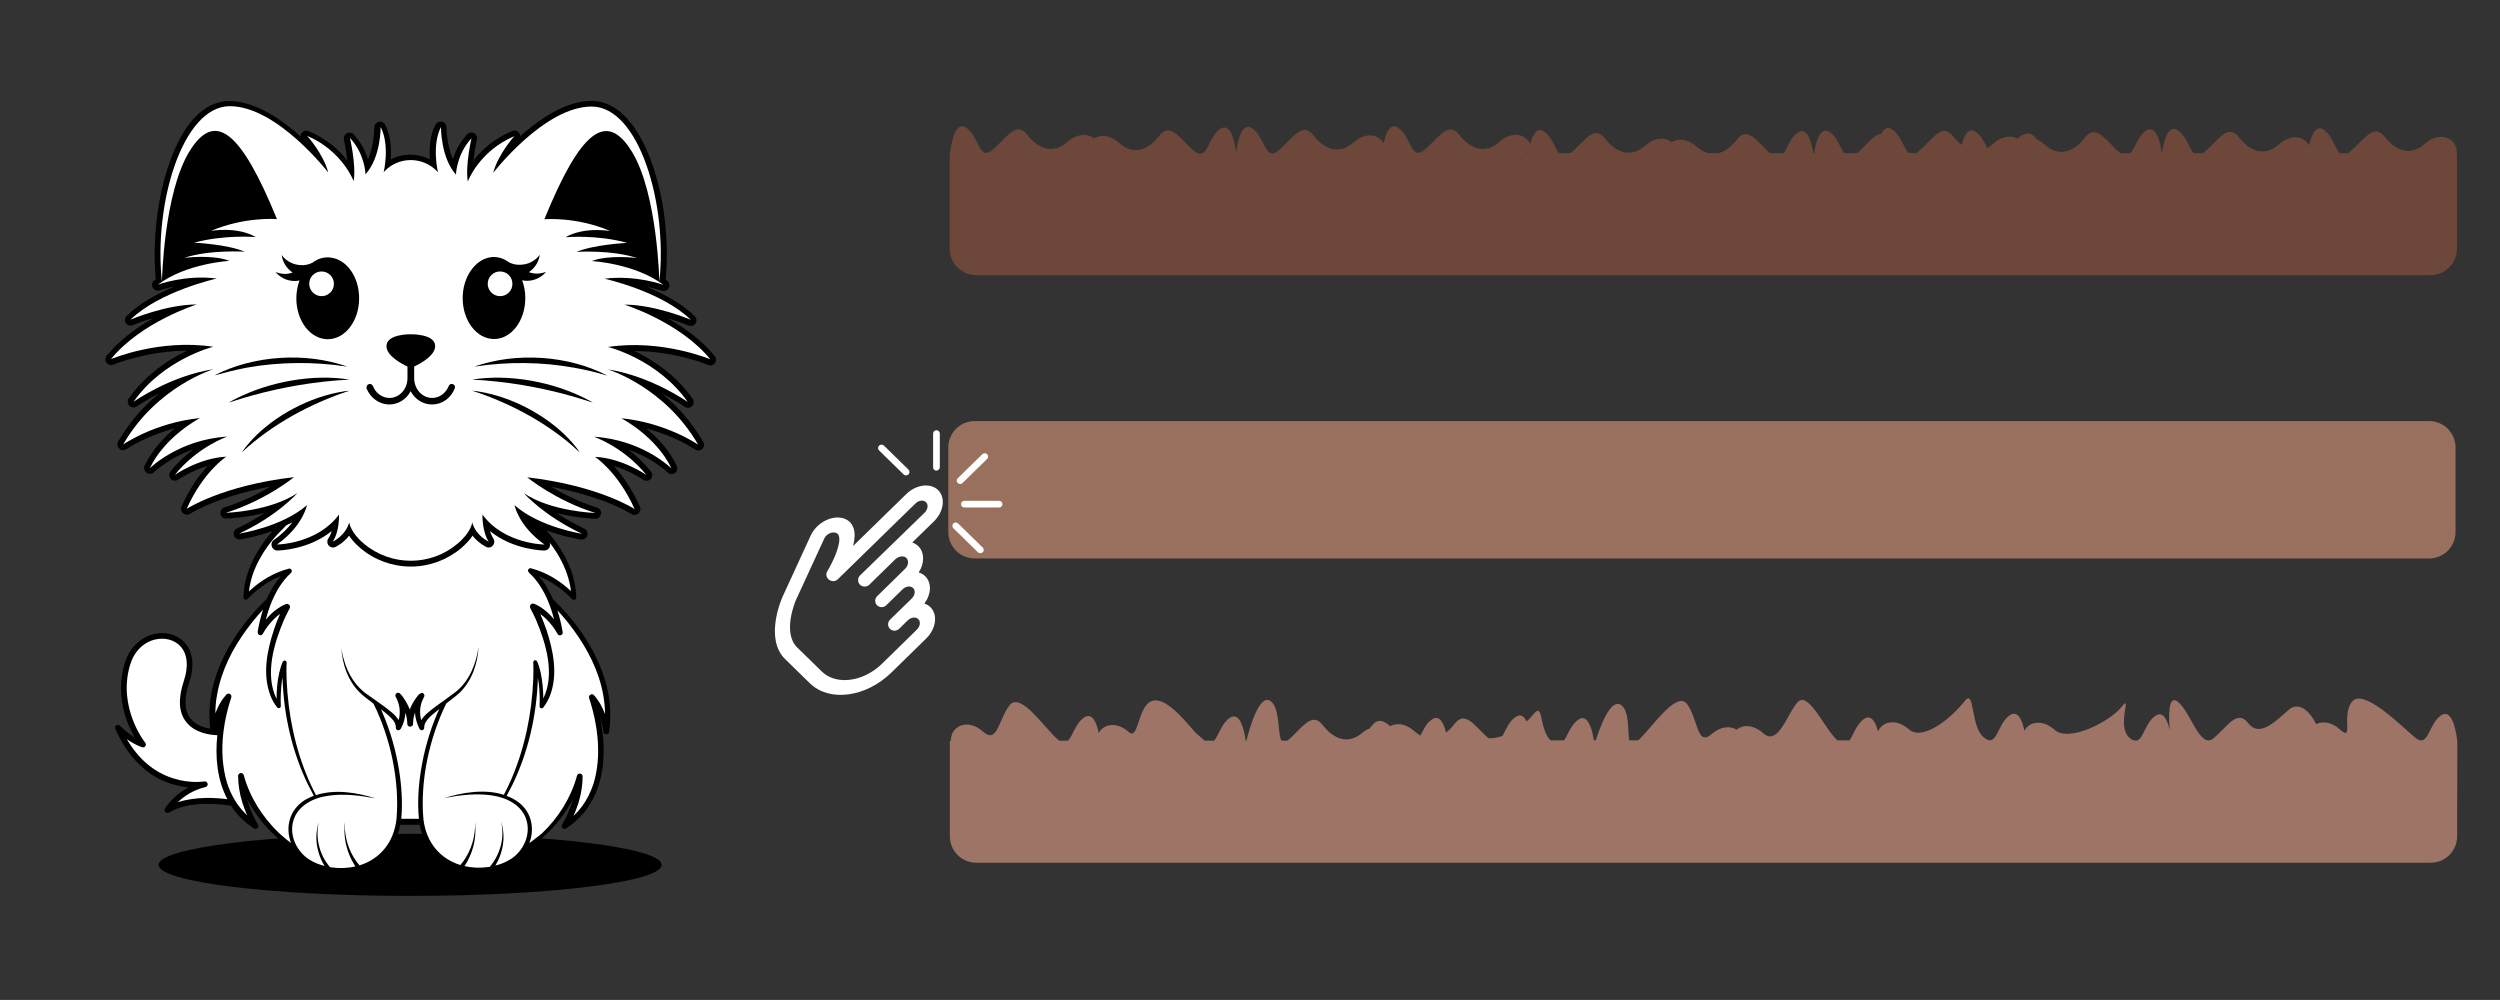<?xml version="1.0" encoding="UTF-8" standalone="no"?>
<!-- Generator: Adobe Illustrator 28.0.0, SVG Export Plug-In . SVG Version: 6.00 Build 0)  -->

<svg
   version="1.1"
   id="svg1"
   x="0px"
   y="0px"
   viewBox="0 0 1417.3 566.9"
   style="enable-background:new 0 0 1417.3 566.9;"
   xml:space="preserve"
   sodipodi:docname="STEP1.svg"
   inkscape:version="1.3.2 (091e20e, 2023-11-25)"
   xmlns:inkscape="http://www.inkscape.org/namespaces/inkscape"
   xmlns:sodipodi="http://sodipodi.sourceforge.net/DTD/sodipodi-0.dtd"
   xmlns="http://www.w3.org/2000/svg"
   xmlns:svg="http://www.w3.org/2000/svg"><rect x="0" y="0" width="1417.3" height="566.9" fill="#333333" stroke="none"/><defs
   id="defs45" />
<style
   type="text/css"
   id="style1">
	.st0{fill:#856356;}
	.st1{fill:#775647;}
	.st2{fill:#FFFFFF;}
	.st3{fill:none;}
</style>
<sodipodi:namedview
   bordercolor="#eeeeee"
   borderopacity="1"
   id="namedview1"
   inkscape:current-layer="svg1"
   inkscape:cx="511.09097"
   inkscape:cy="294.41943"
   inkscape:deskcolor="#8d8d8d"
   inkscape:document-units="mm"
   inkscape:pagecheckerboard="0"
   inkscape:pageopacity="0"
   inkscape:showpageshadow="0"
   inkscape:window-height="1051"
   inkscape:window-maximized="1"
   inkscape:window-width="1728"
   inkscape:window-x="0"
   inkscape:window-y="38"
   inkscape:zoom="2.83609"
   pagecolor="#374434">
	</sodipodi:namedview>
<path
   class="st0"
   d="M1392.4,86.8c0.2-0.2,0.4-0.5,0.4-0.7c-0.3-8.1-9.7-12-18.1-4.6c-8.3,7.4-16.7,3.9-22.9-4.1s-11.9,2.3-19.7,8.7  c-0.4,0.3-0.7,0.5-1,0.8h-4.5c-2.8-2.6-4.3-10.1-9.3-13.4c-4.6-3-7,3.5-8.2,8.9c-2.7-5.2-10.2-6.7-17-0.6  c-8.3,7.4-16.7,3.9-22.9-4.1c-6.3-8.1-11.9,2.3-19.7,8.7c-0.2,0.2-0.5,0.4-0.7,0.5h-5.1c-2.7-2.8-4.2-10-9.1-13.1  c-6-3.9-8.3,8.4-8.9,13.1h-0.1c-0.7-4.9-2.9-16.8-8.9-12.9c-4.7,3.1-6.3,10-8.9,12.9h-5.6c-0.1-0.1-0.3-0.2-0.4-0.3  c-7.7-6.5-13.4-16.8-19.7-8.7c-1.2,1.6-2.5,2.9-3.8,4.1c-0.3,0.2-0.5,0.4-0.8,0.6c-5.5,4.4-11.9,5.1-18.3-0.6  c-1.4-1.3-2.9-2.2-4.3-2.8c0,0-0.1,0-0.1-0.1c-3.7-5.2-7.2-3.8-11-0.5c-3.6-2-8.8-1.6-13.7,2.8c-1.2,1.1-2.4,1.9-3.5,2.5  c-1.6-3.2-3.4-7.1-6.6-9.2c-4.3-2.8-6.6,2.5-7.9,7.5c-1.7-1.3-3.4-3-4.9-5c-6.3-8.1-11.9,2.3-19.7,8.7c-0.4,0.4-0.8,0.7-1.2,0.9  h-2.9c-0.6-0.1-1.2-0.2-1.7-0.4c-2.6-2.8-4.2-9.9-9-13.1c-2.7-1.8-4.7-0.2-6.1,2.5c-4.2,0.4-8.5,6.4-13.7,11h-7.5  c-2.2-3.3-3.9-9.2-8.2-12c-5.6-3.6-7.9,6.6-8.7,12h-0.5c-0.8-5.4-3.2-15.3-8.7-11.7c-4.2,2.7-5.9,8.4-8,11.7h-7.9  c-7.2-6.5-12.7-15.6-18.6-7.8c-3.1,4-6.7,6.9-10.5,7.8h-5.8c-2.2-0.6-4.4-1.8-6.6-3.7c-5.1-4.5-10.6-4.8-14.2-2.5  c-3.5-2.9-9.5-2.9-15,1.9c-8.3,7.4-16.7,3.9-22.9-4.1s-11.7,2-19.3,8.4h-6.8c-2.3-3.2-4-9.4-8.4-12.3c-4.2-2.7-6.5,2.3-7.8,7.2  c-2.4-5.7-10.3-7.7-17.4-1.3c-8.3,7.4-16.7,3.9-22.9-4.1s-11.9,2.3-19.7,8.7s-7.4-7.8-14.9-12.6c-4.6-3-7,3.5-8.2,8.9  c-2.7-5.2-10.2-6.7-17-0.6c-8.3,7.4-16.7,3.9-22.9-4.1c-6.3-8.1-11.9,2.3-19.7,8.7c-1.3,1.1-2.3,1.6-3.2,1.6H721  c-4.2-0.4-5.2-10.3-11.2-14.2c-6.3-4.1-8.4,9.3-9,13.7c-0.6-4.5-2.8-17.4-8.9-13.4c-5.6,3.6-6.8,12.4-10.3,14h-2.3  c-0.7-0.3-1.4-0.7-2.3-1.4c-7.7-6.5-13.4-16.8-19.7-8.7s-14.6,11.6-22.9,4.1c-5.1-4.5-10.6-4.8-14.2-2.5c-3.5-2.9-9.5-2.9-15,1.9  c-8.3,7.4-16.7,3.9-22.9-4.1c-6.3-8.1-11.9,2.3-19.7,8.7c-7.7,6.5-7.4-7.8-14.9-12.6c-6.9-4.5-8.8,12-9.1,14.6h-0.2v54  c0,8.3,6.7,15,15,15h824.5c8.3,0,15-6.7,15-15V86.8H1392.4z M866.4,86.4c0,0.1,0,0.3-0.1,0.4H865C865.6,86.7,866.1,86.6,866.4,86.4z   M783.5,86.7C783.5,86.8,783.5,86.8,783.5,86.7l-0.3,0.1C783.3,86.8,783.4,86.8,783.5,86.7z"
   id="path1"
   style="fill:#6d4739;fill-opacity:1" />
<path
   class="st0"
   d="M1393.1,420.5c0,0-1.7-19.8-9.1-15s-7.1,19.1-14.9,12.6c-7.7-6.5-29.4-28.4-35.7-20.3  c-6.3,8.1,1.4,23.1-6.9,15.7c-4.7-4.2-9.8-4.8-13.4-3c-3.4-7-9.8-13.3-15.7-8c-8.3,7.4-16.7,15.5-22.9,7.4s-11.9,2.3-19.7,8.7  c-7.7,6.5-13.2-16.2-20.6-21.1c-5-3.3-4.8,8.5-4.1,16.5c-1.2-5.2-3.6-11.2-8-8.3c-5.7,3.7-6.9,12.9-10.5,14.1h-1.8  c-0.7-0.2-1.6-0.7-2.5-1.5c-7.7-6.5,1.8-25.7-4.5-17.6s-29.8,20.5-38.1,13c-6.8-6.1-14.3-4.6-17,0.6c-1.1-5.4-3.5-11.9-8.2-8.9  c-7.4,4.8-7.1,19.1-14.9,12.6s-4.8-28.4-11-20.3s-23.2,23.1-31.5,15.7c-7.1-6.3-15-4.4-17.4,1.3c-1.3-4.9-3.6-9.9-7.8-7.2  c-4.4,2.9-6.1,9-8.3,12.2h-7c-7.6-7-16.7-29.1-22.9-21.2c-6.3,8.1-10.9,24.5-19.2,17.1c-5.5-4.9-11.4-4.9-15-1.9  c-3.6-2.3-9.1-2-14.2,2.5c-8.3,7.4-7.7-9-13.9-17.1c-6-7.7-19.6,13.1-27.6,20.6h-5.1c-1.1-4.9,0.3-16.7-4.8-20.1  c-5.8-3.8-11.9,12.7-14.2,20.1h-1.1c-0.8-5.4-3.2-15.4-8.7-11.8c-4.2,2.8-6,8.5-8.1,11.8H879c-6.7-6.9-3.8-22.4-9.8-14.6  c-1,1.3-2.2,2.6-3.7,3.9c-1.4-2.8-3.4-4.5-6.2-2.6c-3.8,2.5-5.6,7.4-7.5,10.8c-2.7,0.9-5.5,1.5-8,1.3c-7.5-6.5-13-16.1-19.1-8.2  c-1.5,2-3.2,3.6-4.9,5c-1.2-5-3.6-10.3-7.9-7.5c-3.3,2.1-5,6-6.6,9.2c-1.2-0.6-2.4-1.5-3.5-2.5c-4.9-4.4-10.2-4.8-13.7-2.8  c-3.7-3.3-7.1-4.7-10.6,0c-0.4,0.5-0.8,1-1.2,1.4c-1.3,0.4-2.5,1.1-3.6,2c-6.4,5.7-12.9,5-18.3,0.6c-0.3-0.2-0.5-0.4-0.8-0.6  c-1.3-1.2-2.6-2.6-3.8-4.1c-6.3-8.1-12,2.4-19.9,8.9l0,0h-3.4c-2.4-3.9-0.6-18.9-6.4-22.6c-6.2-4-11.8,15.8-13.5,22.6h-0.4  c-0.7-4.9-2.9-16.9-8.9-13c-4.8,3.1-6.4,10.1-9,13H683c-0.2-0.1-0.3-0.3-0.5-0.4c-7.7-6.5-4.6-4.4-11.5-11.8  c-28.1-30.4-22.8,14.7-31.1,7.3c-6.8-6.1-14.3-4.6-17,0.6c-1.1-5.4-3.5-11.9-8.2-8.9c-4.9,3.2-6.5,10.5-9.2,13.2h-4.9  c-0.3-0.2-0.5-0.4-0.8-0.6c-7.7-6.5-21.2-27.5-27.5-19.4s-6.8,22.3-15.1,14.8c-8.3-7.4-17.7-3.5-18.1,4.6c0,0.2,0.1,0.4,0.2,0.6  h-0.8v54.2c0,8.3,6.7,15,15,15H1378c8.3,0,15-6.7,15-15L1393.1,420.5L1393.1,420.5L1393.1,420.5z M1065.4,419.7  c0.3,0.1,0.5,0.2,0.9,0.3h-0.8C1065.5,419.9,1065.5,419.8,1065.4,419.7z"
   id="path2"
   style="fill:#9e7467;fill-opacity:1" />
<g
   id="g17"
   transform="matrix(1.042,0,0,1.042,2.843,-514.684)"
   style="fill:#000000">
	<path
   id="path1-8-8"
   class="st1"
   d="M500.3,842.2l0.9-0.9c5.4-5.3,6.4-12.9,2.3-17c-0.9-0.9-2.1-1.6-3.3-2   c3.8-5.1,4.1-11.3,0.4-14.9c-1-1-2.2-1.6-3.5-2c3.2-4.9,3.3-10.9-0.2-14.3c-0.9-0.9-2.1-1.6-3.3-2l11.8-11.5   c5.4-5.3,6.4-12.9,2.3-17c-4.2-4.1-12-3.1-17.4,2.2L461.4,791c0.9-3.4,1.2-6.9,0.3-9.6c-1-3.1-3.3-5.1-6.6-5.7   c-6.2-1.2-13.8,3.1-16.8,9.7L423,818.7c-0.4,0.9-10,22.7,1.5,33.9l13.4,13.1c10.6,10.3,30.4,7.7,44.3-5.8L500.3,842.2L500.3,842.2z    M444.4,859.3L431,846.2c-8.3-8.1-0.9-25.4-0.6-26l15.3-33.2c1.1-2.3,3.6-3.7,5.8-3.3c1.2,0.2,1.9,0.8,2.2,1.9   c1.3,4.2-3.1,13.8-6.2,18.9l-0.1,0.1c-1.2,2-0.3,4.5,1.9,5.3l0,0c1.3,0.5,2.8,0.2,3.8-0.8l42.2-41.2c1.8-1.8,4.4-2.1,5.8-0.7   c1.4,1.4,1,3.9-0.8,5.7L465.2,807c-1.4,1.4-1.4,3.7,0,5.1l0,0c1.4,1.3,3.6,1.3,5,0l14.1-13.8c1.8-1.8,4.8-2.2,6.1-0.8   c1.4,1.4,1.2,4.1-0.6,5.8l-6.5,6.4l-8.8,8.6c-1.4,1.4-1.4,3.7,0,5l0,0c1.4,1.3,3.5,1.3,4.9,0l8.9-8.7c1.8-1.8,4.4-2.1,5.8-0.7   c1.4,1.4,1,3.9-0.8,5.7l-7.2,7l-4.6,4.5c-1.4,1.4-1.4,3.7,0,5l0,0c1.4,1.3,3.5,1.3,4.9,0l4.7-4.6c1.8-1.8,4.4-2.1,5.8-0.7   c1.4,1.4,1,3.9-0.8,5.7l-4.7,4.6l0,0l-14.3,14C466.9,865,452.2,866.9,444.4,859.3L444.4,859.3z"
   style="fill:#ffffff" />
</g>
<path
   d="m 499.713,252.074 c -0.487,0 -0.963,0.175 -1.312,0.525 -0.8,0.8 -0.8,2.001 0,2.801 l 13.9,13.6 c 0.7,0.7 1.899,0.7 2.699,0 0.8,-0.8 0.8,-2.001 0,-2.801 L 501.1,252.6 c -0.4,-0.35 -0.899,-0.525 -1.387,-0.525 z"
   style="fill:#ffffff"
   id="path48" />
<path
   class="st1"
   d="M1377.1,238.7H552.6c-8.3,0-15,6.7-15,15v47.9c0,8.3,6.7,15,15,15h824.5c8.3,0,15-6.7,15-15v-47.9  C1392.1,245.4,1385.4,238.7,1377.1,238.7z"
   id="path3"
   style="fill:#98705d;fill-opacity:1" />
<path
   d="m 558.287,256.975 c -0.487,0 -0.987,0.175 -1.387,0.525 l -13.9,13.6 c -0.8,0.7 -0.8,2.001 0,2.701 0.8,0.8 1.999,0.8 2.699,0 l 13.9,-13.602 c 0.8,-0.7 0.8,-1.999 0,-2.699 -0.35,-0.35 -0.825,-0.525 -1.312,-0.525 z"
   style="fill:#ffffff"
   id="path47" />
<path
   d="M557.1,313.1c-0.8,0.7-2,0.7-2.7,0l-13.9-13.6c-0.8-0.8-0.8-2,0-2.8c0.7-0.7,1.9-0.7,2.7,0.1l13.9,13.6  C557.9,311.1,557.9,312.4,557.1,313.1z"
   id="path5"
   style="fill:#ffffff" />
<path
   d="M566.4,287.7h-19.7c-1,0-1.9-0.8-1.9-1.9c0-1,0.9-1.9,1.9-1.9h19.7c1,0,1.9,0.8,1.9,1.9  C568.3,286.8,567.5,287.7,566.4,287.7z"
   id="path6"
   style="fill:#ffffff" />
<path
   d="m 530.9,243.9 c -1.1,0 -1.9,0.9 -1.9,1.9 v 19.1 c -0.1,1 0.801,1.9 1.801,1.9 1.1,0 2,-0.9 2,-1.9 v -19.1 c 0,-1.1 -0.9,-1.9 -1.9,-1.9 z"
   style="fill:#ffffff"
   id="path46" />
<g
   id="g45">
	<ellipse
   cx="232.5"
   cy="490.3"
   rx="142.6"
   ry="17.6"
   id="ellipse6" />
	<path
   d="m 60.4,205.6 c 0.6,0.9 1.6,1.4 2.6,1.4 0.4,0 0.9,-0.1 1.3,-0.3 0.2,-0.1 18.8,-7.8 41.8,-7.9 -0.9,0.4 -1.9,0.9 -2.9,1.4 -8.7,4.5 -21,12.6 -30.2,25.7 -0.9,1.3 -0.7,3.1 0.4,4.2 0.6,0.6 1.5,0.9 2.3,0.9 0.7,0 1.3,-0.2 1.9,-0.6 0.1,-0.1 5,-3.5 12.7,-7.4 -7.9,6.4 -16.4,15.4 -23.3,27.3 -0.8,1.3 -0.5,3 0.6,4 0.6,0.6 1.4,0.9 2.2,0.9 0.6,0 1.3,-0.2 1.9,-0.6 0.1,-0.1 10.9,-7.4 27.4,-11.8 -6,5 -12.7,12.1 -17.1,21.1 -0.7,1.4 -0.2,3.1 1.1,4.1 0.6,0.4 1.2,0.6 1.9,0.6 0.8,0 1.7,-0.3 2.3,-0.9 0,0 4,-3.9 11.1,-7.9 2.9,-1.6 6.6,-3.5 11.1,-5 -4.2,3.2 -8.7,7.3 -12.8,12.4 -1,1.3 -1,3.1 0.1,4.3 0.6,0.7 1.5,1 2.4,1 0.6,0 1.3,-0.2 1.8,-0.6 0.1,-0.1 7.3,-4.9 16.7,-7.8 -4.5,5 -10.1,12.5 -14.8,23.1 -0.6,1.3 -0.2,2.9 0.9,3.8 0.6,0.5 1.4,0.8 2.1,0.8 0.6,0 1.2,-0.2 1.8,-0.5 0,0 5,-3.3 14.8,-7 6.8,-2.6 17.2,-5.9 30.7,-8.4 -6.6,3.9 -15.6,8.5 -26,11.8 -1.5,0.5 -2.5,2 -2.2,3.6 0.3,1.6 1.6,2.7 3.2,2.7 h 0.1 c 0.7,0 10.5,-0.4 21.7,-3.2 -4.4,2.9 -9.6,6 -15.7,8.8 -1.5,0.7 -2.2,2.3 -1.7,3.9 0.4,1.4 1.7,2.3 3.1,2.3 h 0.5 c 0.6,-0.1 8.7,-1.3 18.4,-4.8 -3.7,4.2 -6.9,8.7 -9.7,13.6 -4,7.3 -6.7,15.6 -6.9,24 0,0.7 0.6,1.4 1.3,1.4 0.4,0 0.8,-0.2 1.1,-0.5 1.6,-1.7 3.4,-3.3 5.2,-4.8 3.7,-3 7.7,-5.6 12.1,-7.5 0.4,-0.2 0.9,-0.4 1.3,-0.5 -2.7,3.2 -4.9,6.9 -6.7,10.6 -0.4,0.8 -0.7,1.5 -1.1,2.3 -19.2,18.3 -35.2,45.1 -32.1,72.5 0,0 0.1,0.5 0.1,1 -3.7,-0.6 -8.4,-2.1 -11.3,-5.9 -3.4,-4.4 -3.6,-11.2 -0.7,-20 3.2,-9.5 2.3,-17.6 -2.5,-22.9 -4.1,-4.5 -10.7,-6.4 -17.2,-4.9 -8,1.8 -14.3,8.1 -16.9,16.9 -5.4,18.4 1.3,34.1 5.8,41.8 -5,-3 -8.3,-6.6 -8.3,-6.6 -0.5,-0.6 -1.4,-0.7 -2.1,-0.3 -0.7,0.4 -0.9,1.3 -0.6,2 8.8,20.2 22.1,28.2 31.8,31.2 3.5,1.1 6.8,1.7 9.6,2 -8.9,4.7 -13.1,11.7 -13.3,12 -0.4,0.6 -0.3,1.5 0.3,2 0.3,0.3 0.7,0.5 1.1,0.5 0.3,0 0.6,-0.1 0.9,-0.2 11.9,-7.4 31.3,-4.6 35.2,-3.9 0.5,0.7 1,1.5 1.5,2.2 2,2.8 4.6,5.4 7.2,7.5 l 1,0.8 1.1,0.8 2.1,1.5 c 1.4,1 3.2,-0.7 2.3,-2.1 -2.6,-4.6 -4.8,-9.5 -6.2,-14.6 4.2,8 9.8,15.3 16.4,21.3 3.2,2.9 6.7,5.5 10.3,7.8 1.8,2.9 4.3,5.5 7.4,7.4 8,5 17.9,6.1 27.1,4.4 13.9,-2.6 23.2,-12.8 25.7,-26.2 h 11 c 2.5,13.4 11.9,23.6 25.7,26.2 9.1,1.7 19.1,0.6 27.1,-4.4 3.1,-2 5.6,-4.5 7.4,-7.4 3.6,-2.3 7.1,-4.9 10.3,-7.8 6.7,-6.1 12.3,-13.3 16.5,-21.3 -1.4,5.1 -3.6,10 -6.2,14.6 -0.9,1.5 0.9,3.1 2.3,2.1 l 2.1,-1.5 1.1,-0.8 1,-0.8 c 2.7,-2.2 5.2,-4.8 7.2,-7.5 11,-14.9 11.4,-34.7 7.8,-52.3 0.6,1.8 1.1,3.7 1.5,5.6 0.2,0.8 0.3,1.7 0.4,2.5 0.1,0.7 0.6,1.4 1.4,1.5 0.9,0.1 1.7,-0.5 1.8,-1.4 l 0.3,-2.7 c 3.1,-27.4 -12.9,-54.2 -32.1,-72.5 -0.4,-0.8 -0.7,-1.6 -1.1,-2.3 -1.8,-3.8 -4,-7.4 -6.7,-10.6 0.4,0.2 0.9,0.4 1.3,0.5 4.3,1.9 8.4,4.5 12.1,7.5 1.8,1.5 3.6,3.1 5.2,4.8 0.3,0.3 0.7,0.5 1.1,0.5 0.7,0 1.3,-0.7 1.3,-1.4 -0.2,-8.4 -2.8,-16.7 -6.9,-24 -2.8,-5.1 -6.2,-9.8 -10.1,-14.1 10.2,3.9 19.1,5.2 19.7,5.3 h 0.5 c 1.4,0 2.7,-0.9 3.1,-2.3 0.5,-1.5 -0.3,-3.2 -1.7,-3.9 -6.1,-2.8 -11.3,-5.9 -15.6,-8.8 11.2,2.8 21,3.2 21.7,3.2 h 0.1 c 1.6,0 2.9,-1.1 3.2,-2.7 0.3,-1.6 -0.7,-3.2 -2.2,-3.6 -10.4,-3.3 -19.4,-7.9 -26,-11.8 13.5,2.5 23.8,5.8 30.7,8.4 9.8,3.8 14.8,7 14.8,7 0.5,0.4 1.2,0.5 1.8,0.5 0.8,0 1.5,-0.3 2.1,-0.8 1.1,-0.9 1.5,-2.5 0.9,-3.8 -4.7,-10.6 -10.3,-18.1 -14.8,-23.1 9.5,2.8 16.6,7.7 16.7,7.8 0.6,0.4 1.2,0.6 1.8,0.6 0.9,0 1.8,-0.4 2.4,-1 1.1,-1.2 1.2,-3 0.1,-4.3 -4.1,-5.1 -8.6,-9.2 -12.8,-12.4 4.4,1.6 8.2,3.4 11.1,5 7.1,4 11.1,7.9 11.1,7.9 0.6,0.6 1.5,1 2.3,1 0.7,0 1.3,-0.2 1.9,-0.6 1.3,-0.9 1.7,-2.6 1.1,-4.1 -4.3,-9 -11.1,-16.1 -17.1,-21.1 16.6,4.3 27.3,11.7 27.4,11.8 0.6,0.4 1.2,0.6 1.9,0.6 0.8,0 1.6,-0.3 2.2,-0.9 1.1,-1 1.4,-2.7 0.6,-4 -6.9,-11.9 -15.4,-20.9 -23.3,-27.3 7.7,3.9 12.6,7.3 12.7,7.4 0.6,0.4 1.2,0.6 1.9,0.6 0.8,0 1.7,-0.3 2.3,-0.9 1.1,-1.1 1.3,-2.9 0.4,-4.2 -9.2,-13.1 -21.5,-21.2 -30.2,-25.7 -1,-0.5 -1.9,-1 -2.9,-1.4 23.1,0 41.7,7.8 41.8,7.9 0.4,0.2 0.8,0.3 1.3,0.3 1,0 2,-0.5 2.6,-1.3 0.9,-1.2 0.9,-2.9 -0.1,-4 -6.5,-8 -15.5,-15.2 -26.7,-21.5 6.9,2.1 11.7,4.1 11.8,4.1 0.4,0.2 0.9,0.3 1.3,0.3 1.1,0 2.1,-0.5 2.7,-1.4 0.9,-1.3 0.7,-3 -0.4,-4.1 -7.4,-7.3 -17.8,-12.8 -27.2,-16.7 5,1 8.1,2.2 8.4,2.2 0.4,0.1 0.7,0.2 1.1,0.2 1.2,0 2.3,-0.6 2.9,-1.7 0.8,-1.4 0.4,-3.2 -0.9,-4.2 -0.3,-0.2 -0.5,-0.4 -0.8,-0.6 1.5,-16.2 0.4,-34 -3.3,-50.3 -3.9,-17.4 -10.4,-31.9 -18.3,-40.7 -6.1,-6.8 -13,-10.3 -20.3,-10.3 -11.9,0 -25.4,6.6 -40.1,19.6 -0.2,0.1 -0.3,0.3 -0.5,0.4 0,-0.6 -0.2,-1.3 -0.6,-1.8 -0.6,-0.9 -1.6,-1.4 -2.7,-1.4 -0.4,0 -0.9,0.1 -1.3,0.3 -10.5,4.4 -17.5,11.1 -21.9,16.7 0.7,-6.2 1.9,-11.8 2,-11.9 0.3,-1.4 -0.3,-2.9 -1.6,-3.6 -0.5,-0.3 -1,-0.4 -1.5,-0.4 -0.9,0 -1.7,0.4 -2.4,1 -4.4,4.7 -6.8,9.9 -8.1,14.2 -3.7,-8.3 -3.7,-18 -3.7,-18.1 0,-1.5 -1,-2.8 -2.5,-3.2 -0.3,-0.1 -0.5,-0.1 -0.8,-0.1 -1.2,0 -2.3,0.7 -2.9,1.8 -3.3,6.3 -3.6,14 -3.2,19.7 -3.4,-1.8 -7.1,-2.7 -11.1,-2.7 -3.9,0 -7.7,0.9 -11.1,2.7 0.4,-5.7 0.1,-13.3 -3.1,-19.6 -0.1,-0.2 -0.2,-0.3 -0.3,-0.5 -0.2,-0.3 -0.4,-0.5 -0.7,-0.7 -0.4,-0.3 -1,-0.6 -1.6,-0.6 h -0.4 -0.2 c -1.7,0.1 -3,1.5 -3,3.3 v 0.1 c 0,0.9 -0.1,10.1 -3.6,18 -1.3,-4.3 -3.7,-9.5 -8.1,-14.2 v 0 0 0 0 0 l -0.4,-0.4 c -0.5,-0.4 -1.2,-0.6 -1.9,-0.6 -1.8,0 -3.3,1.5 -3.3,3.3 0,0.3 0,0.6 0.1,0.8 0.2,0.8 1.3,6 1.9,11.8 -4.4,-5.7 -11.3,-12.3 -21.8,-16.7 -0.3,-0.1 -0.6,-0.2 -1,-0.3 h -0.4 -0.1 c -1.7,0 -3.2,1.4 -3.2,3.2 -0.2,-0.1 -0.3,-0.3 -0.5,-0.4 -14.7,-13 -28.2,-19.6 -40.1,-19.6 -7.3,0 -14.2,3.5 -20.3,10.3 -7.5,8.5 -14,22.9 -17.9,40.4 -3.6,16.3 -4.8,34.1 -3.3,50.3 -0.3,0.2 -0.5,0.4 -0.8,0.6 -1.3,1 -1.7,2.7 -0.9,4.2 0.6,1.1 1.7,1.7 2.9,1.7 0.4,0 0.8,-0.1 1.1,-0.2 0.2,-0.1 3.4,-1.2 8.4,-2.2 -9.4,3.9 -19.8,9.4 -27.2,16.7 -1.1,1.1 -1.3,2.8 -0.4,4.1 0.6,0.9 1.6,1.4 2.7,1.4 0.4,0 0.9,-0.1 1.3,-0.3 0.1,0 4.9,-2.1 11.8,-4.1 -11.3,6.3 -20.2,13.6 -26.7,21.5 -1,1.1 -1,2.8 -0.1,3.9 z M 370.5,154 c -3.7,-1.9 -7.5,-3.4 -11.2,-4.7 1,0.1 1.6,0.2 1.6,0.2 l -1.32,-0.364 c -1.446,-0.399 11.48,6.84 11.88,5.34 0.4,-1.6 -7.561,-10.776 -9.161,-11.276 -2.7,-0.9 -5.5,-1.6 -8.4,-2.1 1.2,-0.1 1.9,-0.1 1.9,-0.1 1.6,-0.1 2.9,-1.3 3.1,-2.9 0.2,-1.6 -0.8,-3.1 -2.4,-3.5 -2.6,-0.7 -5.2,-1.3 -7.7,-1.8 0.2,-0.3 0.3,-0.6 0.4,-0.9 0.5,-1.6 -0.3,-3.3 -1.8,-3.9 -13.6,-5.8 -26.5,-7 -33.7,-7.1 6.1,-14.5 11.5,-25.1 16.6,-32.4 5.1,-7.3 9.7,-11 13.6,-11 3.7,0 -17.565,-3.561 -29.964,43.199 C 325.036,138.799 369.7,140.3 370.5,154 Z M 110,87.7 c 4.1,-6.8 8.1,-10.2 11.8,-10.2 3.9,0 -8.207,-5.847 -20.559,20.398 C 97.448,105.955 91.006,146.377 95.316,154.314 113.773,150.684 131.8,122.2 118.3,128 c -1.5,0.7 -2.3,2.3 -1.8,3.9 0.1,0.3 0.2,0.6 0.4,0.9 -2.6,0.5 -5.1,1 -7.7,1.8 -1.5,0.4 -2.5,1.9 -2.4,3.5 0.2,1.6 1.5,2.8 3.1,2.9 0,0 0.7,0 1.9,0.1 -2.9,0.5 -5.7,1.2 -8.4,2.1 -1.6,0.5 -2.5,2.2 -2.2,3.8 0.3,1.5 1.7,2.5 3.2,2.5 h 0.4 c 0,0 0.6,-0.1 1.6,-0.2 -3.7,1.2 -7.5,2.7 -11.2,4.7 0.9,-13.7 3.8,-48.2 14.8,-66.3 z"
   id="path7"
   sodipodi:nodetypes="csscccssccccsccccscccccsccccsccccssscccsccccscccccccccccccccscccscsccscccsccccccccccccccsccccccccscccccccsccccscccsssccccsccccscccccsccccsccccssccccsscccsccccscccccscccsccccsccscsccsccccsccsscsccccccsscccccsccscccccsccccscccccccsccccscccccsscccssccccccccccscccc" />
	<g
   id="g20">
		<path
   class="st2"
   d="M259.3,308.3c7.9-6.6,8.4-12.1,8.4-12.1c2.2,7.7,9.4,10.9,9.4,10.9c-3.9-5.8-3.6-15.4-3.6-15.4    c12.4,16.9,35.2,17,35.2,17c-14.8-10.5-17-22.3-17-22.3C306,299,330,302.6,330,302.6c-21.7-10.1-33-23-33-23    c15.5,10.5,40.5,11.2,40.5,11.2c-22.7-7.1-38.6-20.2-38.6-20.2c40.6,4.7,60.9,18,60.9,18c-9.6-21.3-22.5-29.6-22.5-29.6    c15.4,0.7,29.2,10.3,29.2,10.3c-13.1-16.1-29.8-21.7-29.8-21.7c27.7,1.7,44,18,44,18c-8.8-18.4-28.5-28.5-28.5-28.5    c25.8,2.6,43.6,15,43.6,15c-19.1-33.1-51.3-42.7-51.3-42.7c24.7,3.8,45.4,18.5,45.4,18.5c-17-24.3-45.2-31.2-45.2-31.2    c30.6-4.6,58,7,58,7c-17.3-21.2-48.7-31-48.7-31c17.6,0,37.6,8.6,37.6,8.6c-16.4-16.1-48.9-23.3-48.9-23.3    c18.1-2.2,33.4,3.5,33.4,3.5c-16.2-12.2-40.6-13.5-40.6-13.5c9.7-3.8,25.7-1.7,25.7-1.7c-14.5-4.8-34.3-3.5-34.3-3.5    c9.8-4.2,28.7-5.1,28.7-5.1c-17.2-4.8-35-3.2-35-3.2c10.7-6.2,25.4-3.5,25.4-3.5c-19.2-8.3-37.4-6.7-37.4-6.7    c20.4-50,35.2-62,49.7-38.2s15.5,73.7,15.5,73.7c4.8-44.3-11.6-99.4-38.4-99.4S279.6,98,279.6,98c2.8-10.7,12-20.8,12-20.8    c-20,8.4-26.4,25.7-26.4,25.7c-1.5-9,2.1-24.5,2.1-24.5c-8.6,9.2-8.8,20.6-8.8,20.6c-8.7-9.7-8.5-27-8.5-27    c-5.4,10.5-1.7,25.7-1.7,25.7c-0.1-0.1-0.3-0.3-0.4-0.5c-8.2-8.6-21.9-8.6-30,0c-0.1,0.2-0.3,0.3-0.4,0.5c0,0,3.7-15.2-1.7-25.7    c0,0,0.2,17.2-8.6,26.8c0,0-0.2-11.4-8.8-20.6c0,0,3.6,15.5,2.1,24.5c0,0-6.4-17.2-26.4-25.7c0,0,9.2,10.1,12,20.8    c0,0-29-37.6-55.8-37.6S87,115.4,91.8,159.7c0,0,1-49.9,15.5-73.7s29.3-11.8,49.7,38.2c0,0-18.1-1.5-37.4,6.7    c0,0,14.7-2.7,25.4,3.5c0,0-17.8-1.5-35,3.2c0,0,18.8,0.8,28.7,5.1c0,0-19.8-1.3-34.3,3.5c0,0,16-2.1,25.7,1.7    c0,0-24.4,1.3-40.6,13.5c0,0,15.3-5.8,33.4-3.5c0,0-32.4,7.2-48.9,23.3c0,0,20.1-8.6,37.6-8.6c0,0-31.5,9.8-48.7,31    c0,0,27.4-11.7,58-7c0,0-28.2,6.9-45.2,31.2c0,0,20.6-14.7,45.4-18.5c0,0-32.2,9.6-51.3,42.7c0,0,17.8-12.4,43.6-15    c0,0-19.7,10.1-28.5,28.5c0,0,16.3-16.3,44-18c0,0-16.7,5.6-29.8,21.7c0,0,13.9-9.6,29.2-10.3c0,0-12.9,8.2-22.5,29.6    c0,0,20.2-13.3,60.9-18c0,0-15.9,13.1-38.6,20.2c0,0,24.9-0.7,40.5-11.2c0,0-11.2,12.9-33,23c0,0,24-3.6,38.4-16.1    c0,0-2.2,11.8-17,22.3c0,0,22.8-0.2,35.2-17c0,0,0.4,9.6-3.6,15.4c0,0,7.1-3.2,9.4-10.9c0,0,0.5,5.5,8.4,12.1    C221.7,321.1,244.1,321.1,259.3,308.3z"
   id="path8" />
		<path
   d="M209,217.8c1-0.4,2,0.1,2.4,1c1.6,4.1,5.3,6.8,9.4,6.8c5.6,0,10.2-5,10.2-11.2l0,0v-6.6c-3.8-1.8-11.9-6.2-11.9-11.6    c0-7,13.8-6.7,13.8-6.7s13.8-0.3,13.8,6.7c0,5.4-8.2,9.8-11.9,11.6v6.6c0,6.2,4.6,11.2,10.2,11.2c4.1,0,7.8-2.7,9.4-6.8    c0.4-1,1.4-1.4,2.4-1s1.4,1.4,1,2.4c-2.2,5.6-7.2,9.1-12.9,9.1c-5.2,0-9.7-3-12.1-7.5c-2.4,4.5-6.9,7.5-12.1,7.5    c-5.6,0-10.7-3.6-12.9-9.1C207.6,219.2,208.1,218.1,209,217.8z"
   id="path9" />
		<g
   id="g11">
			<path
   d="M156.2,154.2c2.6,3.1,6.4,5.1,10.8,5.1c1,0,1.9-0.1,2.8-0.3c-1.1,3.1-1.8,6.5-1.8,10.1c0,12.8,7.9,23.2,17.8,23.2     s17.8-10.4,17.8-23.2c0-12.2-7.1-22.1-16.3-23.1c-0.5-0.1-1-0.1-1.5-0.1c-1.7,0-3.4,0.3-4.9,0.9c-0.4,0.2-0.9,0.3-1.3,0.6     c-0.9,0.4-1.7,1-2.6,1.6c-1.5,0.7-3.1,1.2-4.9,1.3c-0.4,0-0.7,0-1.1,0c-4.6,0-8.7-2.2-11.3-5.7c0.5,4.1,2.9,7.7,6.2,9.9     c-1.4,0.5-3,0.8-4.6,0.8C159.5,155.2,157.8,154.8,156.2,154.2z M175.3,160.9c0-3.9,3.1-7,7-7s7,3.1,7,7s-3.1,7-7,7     C178.5,167.9,175.3,164.7,175.3,160.9z"
   id="path10" />
			<path
   d="M262.3,169c0,12.8,7.9,23.2,17.8,23.2c9.8,0,17.7-10.4,17.7-23.2c0-3.6-0.6-7-1.8-10.1c0.9,0.2,1.9,0.3,2.8,0.3     c4.3,0,8.2-2,10.8-5.1c-1.6,0.6-3.4,1-5.2,1c-1.6,0-3.1-0.3-4.6-0.8c3.3-2.2,5.7-5.8,6.2-9.9c-2.5,3.5-6.6,5.7-11.3,5.7     c-0.4,0-0.7,0-1.1,0c-1.7-0.1-3.4-0.6-4.9-1.3c-0.8-0.6-1.7-1.1-2.6-1.6c-0.4-0.2-0.9-0.4-1.3-0.6c-1.6-0.6-3.2-0.9-4.9-0.9     c-0.5,0-1,0-1.5,0.1C269.5,146.9,262.3,156.9,262.3,169z M276.5,160.9c0-3.9,3.1-7,7-7s7,3.1,7,7s-3.1,7-7,7     S276.5,164.7,276.5,160.9z"
   id="path11" />
		</g>
		<g
   id="g19">
			<g
   id="g14">
				<path
   d="M198,221.5c-23.1,4.2-45.9,16.7-60.9,34.9c2.1-2.1,4.2-4.2,6.4-6.2C159,236.5,178,226.9,198,221.5L198,221.5z"
   id="path12" />
				<path
   d="M198,215.2c-14.6-1.4-29.4,0.3-43.6,3.9c-1.4,0.4-5,1.3-6.3,1.8c-1.9,0.7-4.4,1.4-6.2,2.1c-2.4,0.9-5.9,2.2-8.1,3.3      c-1.3,0.6-2.7,1.2-4,1.8C151.4,219.7,174.6,214.9,198,215.2L198,215.2z"
   id="path13" />
				<path
   d="M196.7,207.8c-24.2-6.9-52.1-5.2-75.1,5l2.3-0.8c2.3-0.8,4.5-1.5,6.8-2.1C152,204,174.9,203.3,196.7,207.8L196.7,207.8z      "
   id="path14" />
			</g>
			<g
   id="g18">
				<path
   d="M267.8,221.5c20,5.3,39,15,54.4,28.8c2.2,1.9,4.3,4.1,6.4,6.2C313.8,238.2,290.9,225.8,267.8,221.5L267.8,221.5z"
   id="path15" />
				<path
   d="M267.8,215.2c23.3-0.2,46.5,4.5,68.3,13c-1.3-0.6-2.6-1.2-4-1.8c-2.3-1.1-5.7-2.4-8.1-3.3c-1.9-0.7-4.3-1.5-6.2-2.1      c-1.4-0.5-4.9-1.4-6.3-1.8C297.2,215.5,282.4,213.8,267.8,215.2L267.8,215.2z"
   id="path16" />
				<path
   d="M269.1,207.8c21.7-4.5,44.6-3.8,66,2.2c2.3,0.6,4.6,1.3,6.8,2.1l2.3,0.8C321.3,202.6,293.3,200.9,269.1,207.8      L269.1,207.8z"
   id="path17" />
			</g>
		</g>
	</g>
	<path
   class="st3"
   d="M209,217.8c1-0.4,2,0.1,2.4,1c1.6,4.1,5.3,6.8,9.4,6.8c5.6,0,10.2-5,10.2-11.2l0,0v-6.6   c-3.8-1.8-11.9-6.2-11.9-11.6c0-7,13.8-6.7,13.8-6.7s13.8-0.3,13.8,6.7c0,5.4-8.2,9.8-11.9,11.6v6.6c0,6.2,4.6,11.2,10.2,11.2   c4.1,0,7.8-2.7,9.4-6.8c0.4-1,1.4-1.4,2.4-1s1.4,1.4,1,2.4c-2.2,5.6-7.2,9.1-12.9,9.1c-5.2,0-9.7-3-12.1-7.5   c-2.4,4.5-6.9,7.5-12.1,7.5c-5.6,0-10.7-3.6-12.9-9.1C207.6,219.2,208.1,218.1,209,217.8z"
   id="path20" />
	<g
   id="g22">
		<path
   class="st3"
   d="M156.2,154.2c2.6,3.1,6.4,5.1,10.8,5.1c1,0,1.9-0.1,2.8-0.3c-1.1,3.1-1.8,6.5-1.8,10.1    c0,12.8,7.9,23.2,17.8,23.2s17.8-10.4,17.8-23.2c0-12.2-7.1-22.1-16.3-23.1c-0.5-0.1-1-0.1-1.5-0.1c-1.7,0-3.4,0.3-4.9,0.9    c-0.4,0.2-0.9,0.3-1.3,0.6c-0.9,0.4-1.7,1-2.6,1.6c-1.5,0.7-3.1,1.2-4.9,1.3c-0.4,0-0.7,0-1.1,0c-4.6,0-8.7-2.2-11.3-5.7    c0.5,4.1,2.9,7.7,6.2,9.9c-1.4,0.5-3,0.8-4.6,0.8C159.5,155.2,157.8,154.8,156.2,154.2z M175.3,160.9c0-3.9,3.1-7,7-7s7,3.1,7,7    s-3.1,7-7,7C178.5,167.9,175.3,164.7,175.3,160.9z"
   id="path21" />
		<path
   class="st3"
   d="M262.3,169c0,12.8,7.9,23.2,17.8,23.2c9.8,0,17.7-10.4,17.7-23.2c0-3.6-0.6-7-1.8-10.1    c0.9,0.2,1.9,0.3,2.8,0.3c4.3,0,8.2-2,10.8-5.1c-1.6,0.6-3.4,1-5.2,1c-1.6,0-3.1-0.3-4.6-0.8c3.3-2.2,5.7-5.8,6.2-9.9    c-2.5,3.5-6.6,5.7-11.3,5.7c-0.4,0-0.7,0-1.1,0c-1.7-0.1-3.4-0.6-4.9-1.3c-0.8-0.6-1.7-1.1-2.6-1.6c-0.4-0.2-0.9-0.4-1.3-0.6    c-1.6-0.6-3.2-0.9-4.9-0.9c-0.5,0-1,0-1.5,0.1C269.5,146.9,262.3,156.9,262.3,169z M276.5,160.9c0-3.9,3.1-7,7-7s7,3.1,7,7    s-3.1,7-7,7S276.5,164.7,276.5,160.9z"
   id="path22" />
	</g>
	<g
   id="g29">
		<g
   id="g25">
			<path
   d="M198,221.5c-18.6,2-38.6,11.8-52.1,24.7c-3.2,3.1-6.2,6.5-8.8,10.2C154.5,240.4,175.6,229,198,221.5L198,221.5z"
   id="path23" />
			<path
   d="M198,215.2c-20.8-3.4-45.7,1.3-64.4,10.9c-1.3,0.7-2.6,1.4-3.9,2.1c1.4-0.4,2.8-0.8,4.2-1.3c2.4-0.8,5.9-1.8,8.4-2.5     C160.5,219.3,179.1,216.2,198,215.2L198,215.2z"
   id="path24" />
			<path
   d="M196.7,207.8c-23.3-8.3-53.1-6.4-75.1,5c6.2-1.7,12.3-3.2,18.5-4.4C158.7,205.1,177.9,205,196.7,207.8L196.7,207.8z"
   id="path25" />
		</g>
		<g
   id="g28">
			<path
   d="M267.8,221.5c22.4,7.4,43.5,18.8,60.9,34.9c-2.6-3.7-5.6-7.1-8.8-10.2C306.4,233.3,286.5,223.5,267.8,221.5L267.8,221.5z     "
   id="path26" />
			<path
   d="M267.8,215.2c18.9,1,37.5,4.1,55.7,9.2c4.1,1.1,8.5,2.6,12.6,3.8c-1.3-0.7-2.6-1.4-3.9-2.1     C313.5,216.5,288.6,211.8,267.8,215.2L267.8,215.2z"
   id="path27" />
			<path
   d="M269.1,207.8c18.8-2.8,37.9-2.7,56.6,0.7c6.2,1.1,12.4,2.6,18.5,4.4C322.3,201.4,292.5,199.5,269.1,207.8L269.1,207.8z"
   id="path28" />
		</g>
	</g>
	<path
   d="M301.8,297c0.1,0.2,0.2,0.4,0.4,0.5c0.7,0.6,1.5,1.3,2.2,2c2.1,2,4.1,4.2,6,6.5c-4.7-3.4-8-6.8-10.4-9.9   C300.6,296.4,301.2,296.7,301.8,297z"
   id="path29" />
	<path
   d="M310.9,340.8c-0.1-0.2-0.1-0.4-0.1-0.6C310.8,340.3,310.9,340.8,310.9,340.8z"
   id="path30" />
	<path
   d="M311.7,341.6c-0.2-0.1-0.3-0.2-0.5-0.3c-0.1-0.1-0.3-0.3-0.3-0.5c0,0,0.1,0.1,0.2,0.1c0.1,0.1,0.2,0.2,0.3,0.3   C311.4,341.4,311.6,341.5,311.7,341.6z"
   id="path31" />
	<path
   class="st2"
   d="M300.1,478c3.3-8.6,1.2-18.8-7.9-24.4c-1.6-1-3.3-1.8-5-2.4c1-1.8,2.2-4.1,3.1-5.9   c9.1-18.6,13.8-39.2,14.6-59.8c0-0.5,0-1,0-1.4c0.2,1.3,0.4,2.6,0.6,3.9c0.4,4.1,0.6,8.3,0.4,12.4c-0.1,1.1,1.5,1.6,2.1,0.7   c1.6-2.1,2.8-4.3,3.8-6.7c4.6-12.1,1.9-25.4-2-37.3c-1.1-3.1-2.2-6-3.5-9c2.7,1.9,5,4.4,7,7c1,1.3,2,2.9,2.8,4.3   c0.8,1.5,3.2,0.7,2.9-1c-0.7-4.2-1.7-8.4-3-12.4c3.2,3.4,6.2,7.1,9,10.9c8.1,11,14.6,23.6,17,37.2c0.6,3.5,1,7.1,1,10.7   c-0.8-2.1-1.8-4.2-2.9-6.1c-1-1.6-2.1-3.2-3.4-4.6c-0.4-0.5-1.1-0.7-1.7-0.4c-0.9,0.3-1.3,1.3-1,2.1c5,15.3,7.2,32.9,2.5,48.4   c-1.5,4.6-3.7,9.1-6.5,12.9c-1.4,1.9-3.1,3.8-4.8,5.4c0,0-0.1,0-0.1,0.1c1.1-2.4,2-4.8,2.8-7.3c1.5-4.9,2.4-10,2.4-15.1   c0-1.9-2.7-2.3-3.2-0.4c-3.4,12.5-10.6,23.9-20,32.8C304.7,474.4,302.4,476.3,300.1,478z"
   id="path32" />
	<path
   class="st2"
   d="M226.3,437c-1.8-11.3-4.9-22.3-9.4-32.8c-0.3-0.7-0.6-1.4-0.9-2.1c2,1.6,4,3.2,5.8,5c1.5,1.5,2.7,3.3,2.6,5.4   c0,0.8,0.6,1.5,1.4,1.5c0.5,0,1-0.3,1.3-0.7c0.5-0.8,0.8-1.5,1.2-2.4c0.9-2.2,1.4-4.5,1.5-6.9c0.7,2.1,1.1,4.2,1.1,6.4   c0.1,2.1,3.1,2.1,3.3,0l0,0v-1c0.1-1.9,0.5-3.7,1.1-5.5c0,1.5,0.3,3.1,0.7,4.6c0.3,1.2,0.8,2.4,1.3,3.6c0.2,0.4,0.4,0.8,0.6,1.2   c0.4,0.7,1.3,0.9,1.9,0.5c0.5-0.3,0.7-0.8,0.7-1.3c-0.1-4.2,5-7.6,8-10.1c0.1-0.1,0.3-0.2,0.5-0.3c-0.3,0.7-0.6,1.4-1,2.1   c-4.5,10.5-7.6,21.5-9.4,32.8c-1.4,9-2,18.2-1.1,27.2h-10C228.3,455.2,227.7,446,226.3,437z"
   id="path33" />
	<path
   d="M225.9,392.8c0.4,0,0.8,0.2,1.1,0.5L225.9,392.8z"
   id="path34" />
	<path
   class="st2"
   d="M123.2,416.8c-1.3,12.4-0.1,25.3,5.7,36.3c-5.8-0.8-17.8-1.7-28.1,1.7c3.3-3.2,8.5-6.9,15.7-8.6   c0.9-0.2,1.4-1.1,1.2-1.9c-0.2-0.9-1-1.4-1.9-1.3c-0.1,0-8,1.4-17.8-1.8c-10.9-3.5-19.6-11-26.1-22.2c2.3,1.7,5.2,3.4,8.6,4.6   c0.7,0.3,1.5,0,1.9-0.6s0.4-1.4-0.1-2c-0.2-0.2-15.7-19.8-8.6-43.9c2.2-7.6,7.6-13.1,14.5-14.6c5.4-1.2,10.8,0.3,14.1,3.9   c4,4.4,4.7,11.4,1.9,19.7c-3.3,9.9-2.9,17.7,1.2,23C110.4,415.7,119.3,416.7,123.2,416.8z"
   id="path35" />
	<path
   d="M123.6,413.6c-0.2,0-0.4,0-0.6,0c0.1-0.4,0.2-0.9,0.3-1.3c0.4-1.9,0.9-3.7,1.5-5.6C124.3,408.9,123.9,411.3,123.6,413.6z"
   id="path36" />
	<path
   class="st2"
   d="M149,359.3c0.8-1.5,1.8-3,2.8-4.3c2-2.6,4.3-5.1,7-7c-1.3,2.9-2.5,5.9-3.5,9c-3.9,11.8-6.6,25.2-2,37.3   c0.9,2.4,2.2,4.7,3.8,6.7c0.6,0.9,2.2,0.4,2.1-0.7c-0.2-4.1,0-8.3,0.4-12.4c0.1-1.3,0.3-2.6,0.6-3.9c0,0.5,0,1,0,1.4   c0.8,20.6,5.5,41.2,14.6,59.8c0.9,1.8,2.1,4.1,3.1,5.9c-1.7,0.7-3.4,1.5-5,2.4c-9.1,5.7-11.2,15.8-7.9,24.4   c-2.4-1.7-4.6-3.6-6.8-5.6c-9.3-8.9-16.6-20.3-20-32.8c-0.5-1.9-3.2-1.5-3.2,0.4c0,5.1,0.9,10.3,2.4,15.1c0.8,2.5,1.7,5,2.8,7.3   c0,0-0.1,0-0.1-0.1c-1.7-1.6-3.5-3.5-4.8-5.4c-0.6-0.7-1.1-1.5-1.6-2.3c-0.1-0.2-0.2-0.4-0.4-0.6c-1.9-3.1-3.5-6.6-4.6-10.1   c-2.7-9-3.2-18.7-2.1-28.3c0.1-0.2,0.1-0.5,0.1-0.7v-0.1c0.8-6.6,2.4-13.2,4.4-19.3c0.3-0.9-0.1-1.8-1-2.1c-0.6-0.2-1.3,0-1.7,0.4   c-1.3,1.4-2.5,3-3.4,4.6c-1.2,2-2.1,4-2.9,6.1c0-3.6,0.3-7.2,1-10.7c2.4-13.6,8.8-26.2,17-37.2c2.8-3.8,5.8-7.4,9-10.9   c-1.3,4.1-2.3,8.2-3,12.4C145.8,360.1,148.1,360.9,149,359.3z"
   id="path37" />
	<path
   d="M154.1,340.8c-0.1,0.2-0.2,0.4-0.3,0.5c-0.2,0.1-0.3,0.2-0.5,0.3c0.1-0.1,0.2-0.2,0.4-0.3c0.1-0.1,0.2-0.2,0.3-0.3   C154,340.9,154,340.9,154.1,340.8z"
   id="path38" />
	<path
   d="M154.2,340.3c0,0.2,0,0.4-0.1,0.6C154.1,340.8,154.2,340.3,154.2,340.3z"
   id="path39" />
	<path
   class="st2"
   d="M162.5,297.7c1.1-0.5,2.2-1.1,3.3-1.6c-2.4,3.1-5.7,6.6-10.5,10c-1.2,0.8-1.7,2.3-1.2,3.7   c0.4,1.3,1.7,2.3,3.1,2.3l0,0c0.8,0,17.6-0.3,30.8-11c-0.4,1.5-1,3-1.9,4.2c-0.8,1.2-0.7,2.8,0.2,3.9c0.6,0.8,1.6,1.2,2.5,1.2   c0.4,0,0.9-0.1,1.3-0.3c0.2-0.1,4.4-2,7.8-6.4c1.4,2.1,3.5,4.6,6.5,7.1c7.9,6.7,18,10.4,28.5,10.4c10.4,0,20.5-3.7,28.5-10.4   c3-2.6,5.1-5,6.5-7.1c3.4,4.3,7.5,6.2,7.8,6.4c0.4,0.2,0.9,0.3,1.3,0.3c0.9,0,1.9-0.4,2.5-1.2c0.9-1.1,1-2.7,0.2-3.9   c-0.8-1.2-1.4-2.7-1.9-4.2c13.2,10.7,30,11,30.8,11l0,0c1.4,0,2.7-0.9,3.1-2.3c0.2-0.7,0.2-1.5-0.1-2.2c2.1,2.7,4,5.5,5.6,8.4   c3.3,5.9,5.7,12.4,6.5,19.1c-6.4-6-14.1-10.7-22.6-12.9l0,0c-1.4-0.4-2.4,1.3-1.3,2.3c0,0,0.6,0.3,0.6,0.4c-0.1,0-0.2-0.1-0.3-0.1   l0,0l0,0l0,0c-0.1,0-0.1-0.1-0.2-0.1l0,0c1.2,1,2.3,2.2,3.3,3.4c2.1,2.5,3.9,5.3,5.4,8.2c0.8,1.5,1.5,3,2.1,4.5l0,0l0,0   c1.4,3.3,2.5,6.8,3.4,10.3c-1.9-2.3-4-4.3-6.3-6c-1.5-1.1-3.2-2.1-5-2.8c-0.5-0.2-1-0.2-1.5,0.1c-0.8,0.5-1.1,1.5-0.7,2.3   c1.1,2.1,2.2,4.3,3.2,6.5c5.7,13.3,11,31.1,4.2,44.8c0-5-0.5-9.9-1.5-14.8c-0.5-2.1-1.1-4.2-2-6.2c-0.2-0.4-0.6-0.7-1.1-0.7   c-0.6,0-1.1,0.6-1.1,1.2c0.2,3.2,0.1,6.5,0,9.7c-0.8,19.5-4.8,39-12.6,57c-1.2,2.7-2.6,5.6-4,8.3v0.1c-10.8-3.5-23.3-1.4-33.8,1.8   c8.8-1.6,17.8-2.8,26.7-1.5c8.4,1.1,17.5,5.5,19.9,14.2c2.5,8.3-1.9,17.6-9.2,22.1c-2.6,1.6-5.5,2.8-8.5,3.5c0.7-1.2,1.4-2.5,2-3.8   c1.9-4.4,2.9-9.3,2.6-14.1c-0.2-2.4-0.6-4.8-1.3-7c1,4.6,1,9.4-0.3,14c-1.2,4.3-3.3,8.3-6.1,11.6c-0.2,0-0.4,0.1-0.6,0.1   c-4.9,0.7-9.5,0.5-13.8-0.5c1-1.4,1.9-3,2.6-4.6c2.6-5.3,3.8-11.2,3.6-17.1c0-1-0.2-2.4-0.2-3.5c0,1,0,2.5,0,3.5   c-0.4,7.6-3.3,15.3-8.3,21.1c-11.3-3.5-19.5-12.6-21-26.4c-1.8-21.6,3.4-45.5,12.9-65c0-0.1,0.1-0.1,0.1-0.2   c1.6-1.3,3.2-2.5,4.1-3.2c1.2-0.9,2.5-1.9,3.6-3c6.9-6.8,10.2-16.6,10.6-26c-1.2,9.4-5.1,19.1-12.5,25.3c-1.6,1.3-4.2,3-5.8,4.3   c-2,1.4-4,2.8-6,4.3c-2.9,2.3-6.2,4.5-8.2,7.8c-1.1-4-0.8-8.5,1.1-12.2l0.5-1l0,0c0.8-1.4-0.9-3.1-2.3-2c0.1-0.1,0.2-0.2,0.4-0.2   c0.2-0.1,0.4-0.1,0.5-0.1l-1.4,0.8c0.1-0.2,0.2-0.3,0.3-0.4c0,0-0.1,0-0.1,0.1c-1.1,1.2-2,2.5-2.9,3.8c-1,1.6-1.9,3.3-2.6,5.1   c-1-2.5-2.3-4.9-3.9-7.1c-0.5-0.6-0.9-1.2-1.5-1.8c-0.6-0.7-1.7-0.8-2.3-0.1c-0.6,0.6-0.6,1.4-0.2,2v-0.1c0.3,0.6,0.7,1.4,0.9,2   c1.5,3.5,1.7,7.5,0.7,11.2c-1.8-3.2-5.4-5.6-8.2-7.8c-2-1.5-4-2.9-6-4.3l-3-2.1c-7.1-4.6-11.7-12.2-13.9-20.3   c-0.7-2.3-1.2-4.7-1.4-7.1c0.4,9.8,3.9,19.9,11.3,26.7c1.5,1.4,4.1,3.3,5.8,4.6c0.4,0.3,0.8,0.6,1.2,1c0,0.1,0,0.1,0.1,0.2   c9.5,19.4,14.7,43.4,12.9,65c-1.5,13.7-9.7,22.9-21,26.4c-5-5.8-7.9-13.4-8.3-21.1c-0.1-1,0-2.4,0-3.5c-0.1,1.1-0.3,2.4-0.2,3.5   c-0.2,5.9,1.1,11.8,3.6,17.1c0.8,1.6,1.6,3.1,2.6,4.6c-4.3,1-9,1.2-13.8,0.5c-0.2,0-0.4-0.1-0.6-0.1c-2.9-3.3-5-7.4-6.1-11.6   c-1.2-4.5-1.3-9.4-0.3-14c-0.7,2.3-1.1,4.6-1.3,7c-0.3,4.8,0.7,9.7,2.6,14.1c0.6,1.3,1.2,2.6,2,3.8c-3-0.7-5.9-1.9-8.5-3.5   c-7.2-4.5-11.7-13.8-9.2-22.1c2.5-8.7,11.5-13.1,19.9-14.2c8.9-1.3,17.9-0.1,26.7,1.5c-10.5-3.3-23-5.4-33.8-1.8v-0.1   c-1.4-2.6-2.8-5.5-4-8.3c-7.8-17.9-11.8-37.5-12.6-57c-0.1-3.2-0.2-6.5,0-9.7c0.1-0.6-0.4-1.2-1.1-1.2c-0.5,0-0.9,0.3-1.1,0.7   c-0.9,2-1.5,4.1-2,6.2c-1.1,4.9-1.5,9.8-1.5,14.8c-6.8-13.7-1.5-31.5,4.2-44.8c1-2.2,2.1-4.5,3.2-6.5c0.5-0.8,0.2-1.9-0.7-2.3   c-0.5-0.3-1-0.3-1.5-0.1c-1.8,0.7-3.5,1.7-5,2.8c-2.4,1.7-4.5,3.8-6.3,6c0.9-3.5,2-7,3.4-10.3l0,0l0,0c0.7-1.5,1.3-3,2.1-4.5   c1.5-2.9,3.3-5.7,5.4-8.2c1-1.2,2.1-2.4,3.3-3.4l0,0c0,0-0.1,0.1-0.2,0.1l0,0l0,0l0,0c-0.1,0-0.2,0.1-0.3,0.1c0,0,0.6-0.3,0.6-0.4   c1.1-1,0-2.7-1.3-2.3l0,0c-8.5,2.2-16.2,6.9-22.6,12.9c0.8-6.7,3.1-13.2,6.5-19.1c3.4-6.1,7.9-11.7,12.9-16.5   C161.2,298.9,161.8,298.3,162.5,297.7z"
   id="path40" />
	<path
   d="M224.7,395.4L224.7,395.4L224.7,395.4L224.7,395.4z"
   id="path41" />
	<path
   d="M165,324.7L165,324.7c-0.1,0-0.1,0.1-0.2,0.1C164.9,324.7,165,324.7,165,324.7C165,324.6,165,324.6,165,324.7z"
   id="path42" />
	<path
   d="M165.1,324.6L165.1,324.6L165.1,324.6L165.1,324.6L165.1,324.6z"
   id="path43" />
	<path
   d="M299.9,324.6c0.1,0.1,0.2,0.1,0.2,0.2c-0.1,0-0.1-0.1-0.1-0.1S300,324.7,299.9,324.6L299.9,324.6z"
   id="path44" />
	<path
   d="M299.8,324.6L299.8,324.6L299.8,324.6C299.9,324.6,299.9,324.6,299.8,324.6C299.9,324.6,299.8,324.6,299.8,324.6z"
   id="path45" />
</g>
</svg>
